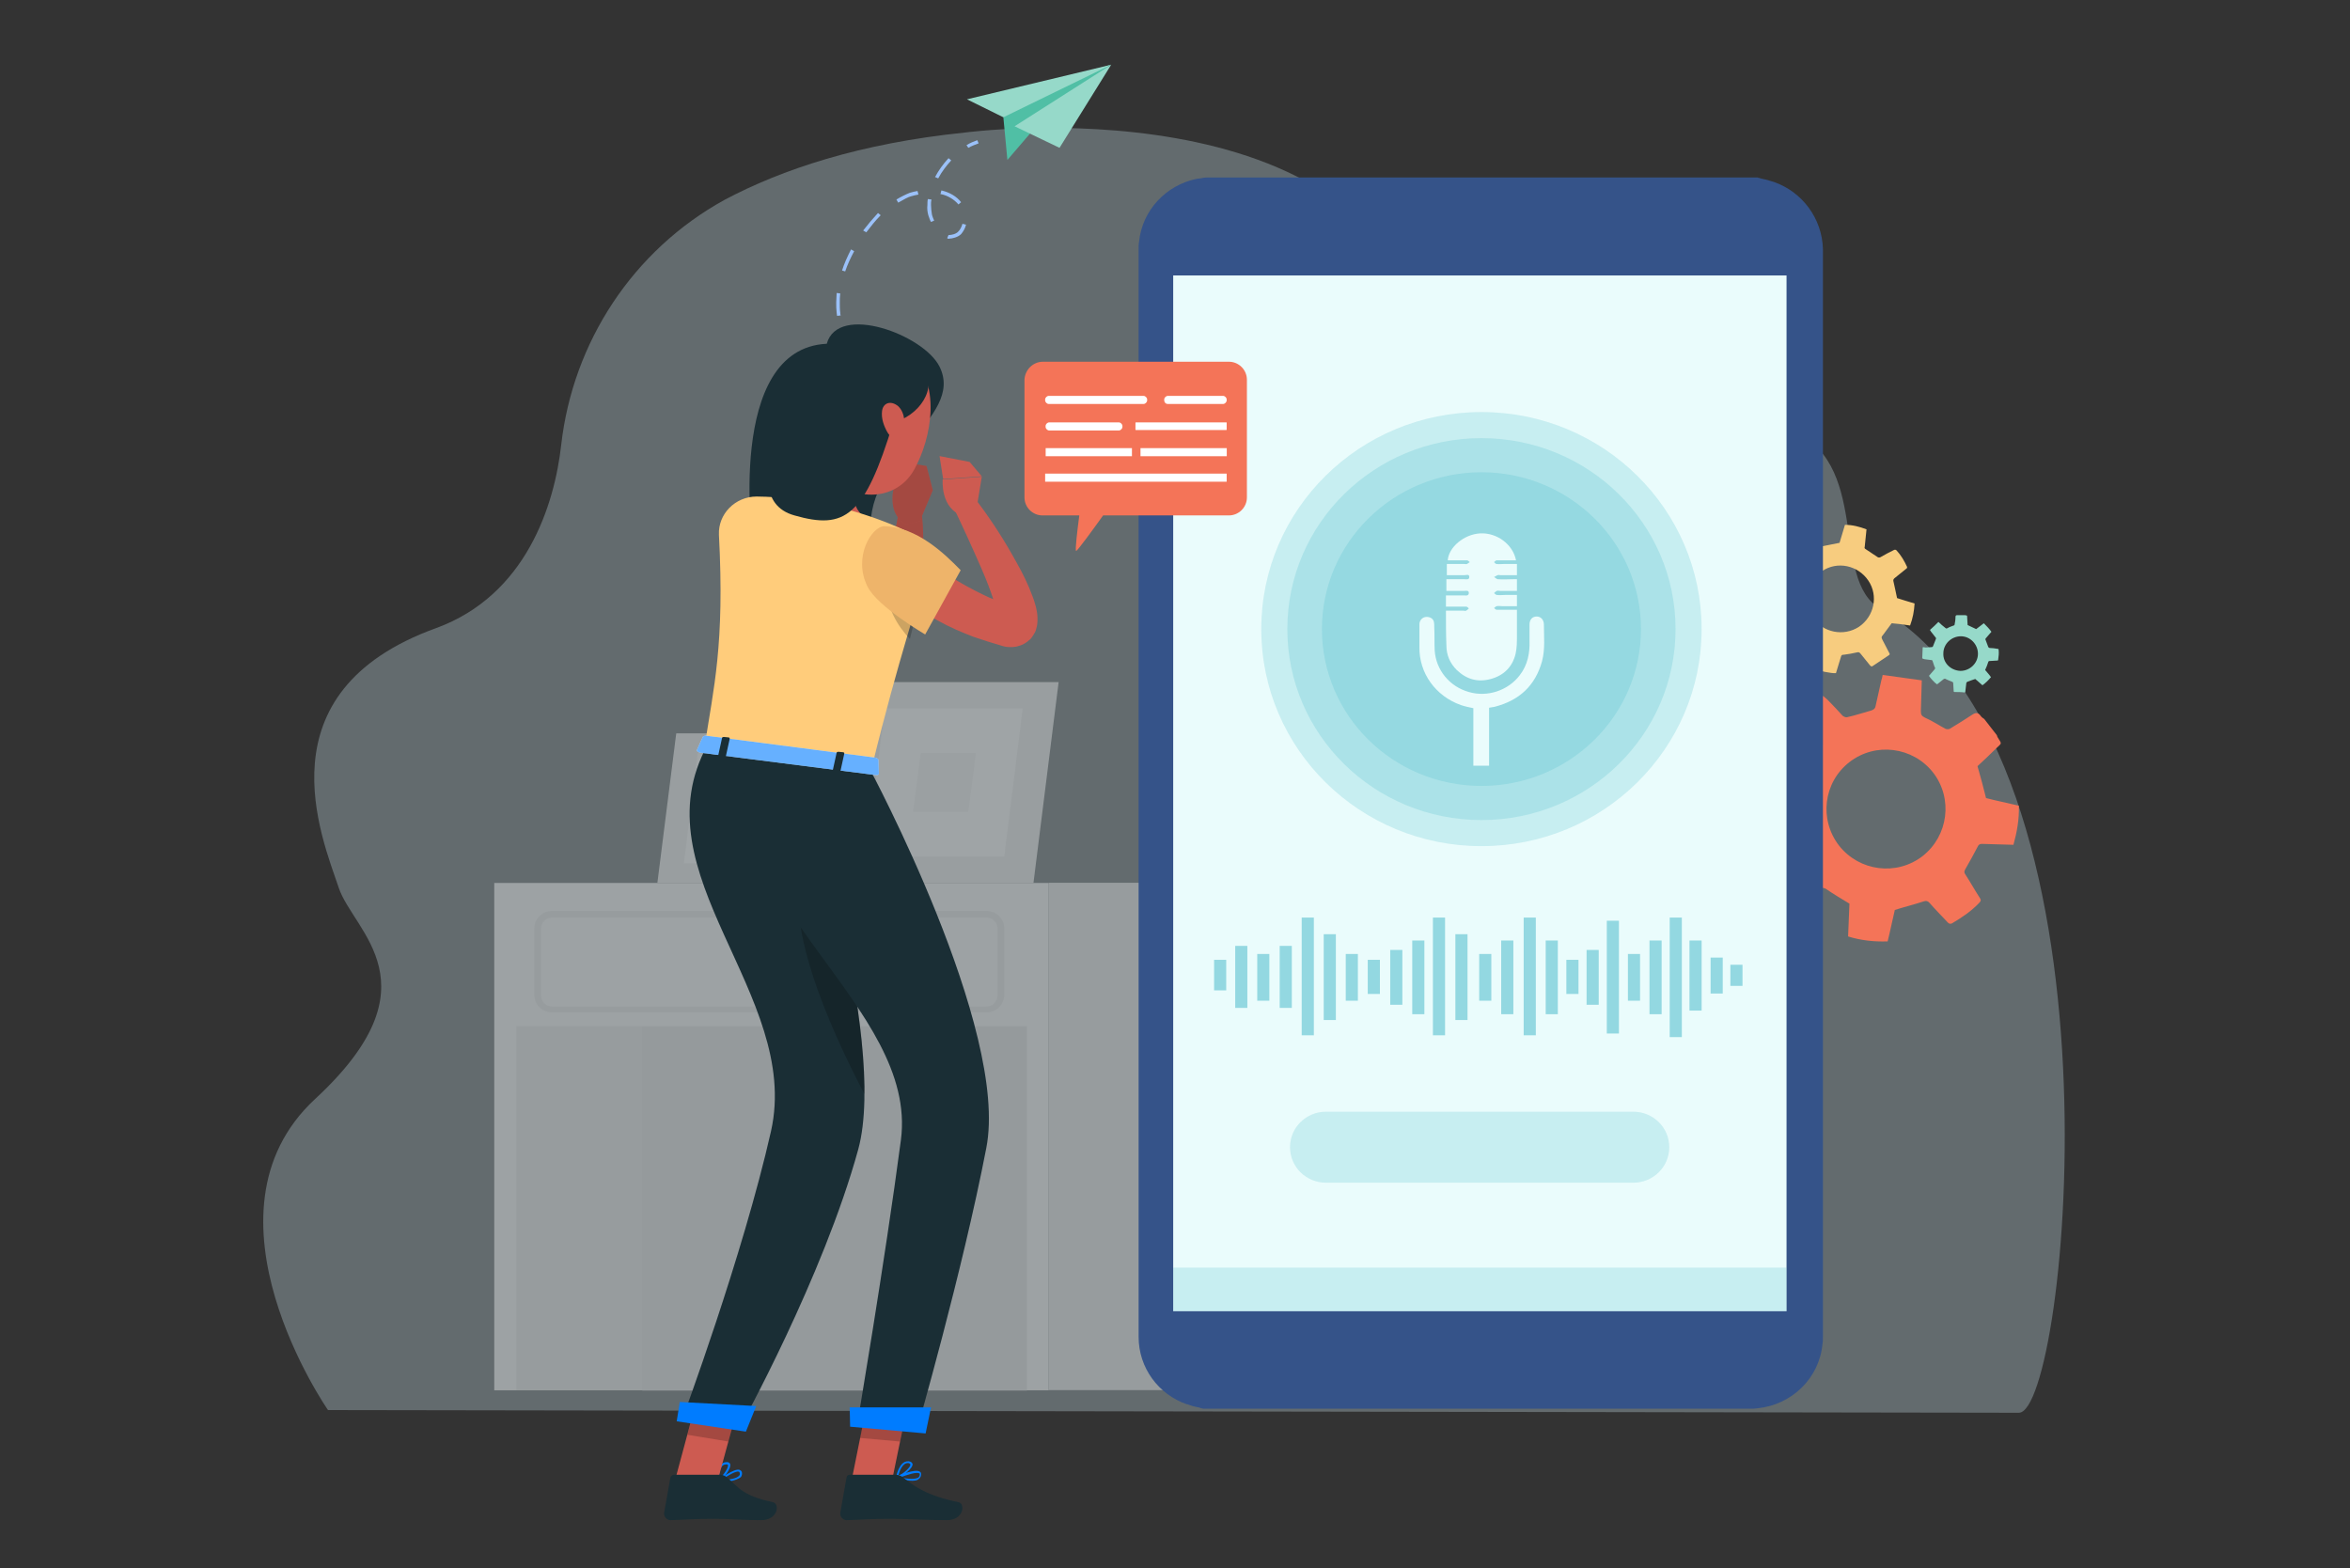 <?xml version="1.0" encoding="utf-8"?>
<!-- Generator: Adobe Illustrator 23.0.5, SVG Export Plug-In . SVG Version: 6.00 Build 0)  -->
<svg version="1.1" id="Layer_1" xmlns="http://www.w3.org/2000/svg" xmlns:xlink="http://www.w3.org/1999/xlink" x="0px" y="0px"
	 width="523px" height="349px" viewBox="0 0 523 349" style="enable-background:new 0 0 523 349;" xml:space="preserve">
<rect x="0" y="0" width="523" height="349" fill="#333333" stroke="none"/>
<style type="text/css">
	.st0{opacity:0.3;fill:#D4ECF9;}
	.st1{opacity:0.4;}
	.st2{fill:#ECECEC;}
	.st3{fill:#F5F5F5;}
	.st4{fill:#E1E1E1;}
	.st5{opacity:0.4;fill:#E1E1E1;}
	.st6{fill:#FAFAFA;}
	.st7{fill:#F0F0F0;}
	.st8{fill:#E7E7E7;}
	.st9{fill:#CD5B51;}
	.st10{opacity:0.2;}
	.st11{fill:#007CFF;}
	.st12{fill:#1A2E35;}
	.st13{fill:#FFCC7B;}
	.st14{fill:#EEB46A;}
	.st15{fill:#FFFFFF;}
	.st16{opacity:0.6;fill:#007CFF;}
	.st17{fill:#F7CC7F;}
	.st18{fill:#F47458;}
	.st19{fill:#96D9C9;}
	.st20{fill:#355389;}
	.st21{fill:#EAFCFC;}
	.st22{opacity:0.2;fill:#3CB4C5;}
	.st23{opacity:0.5;}
	.st24{fill:#3CB4C5;}
	.st25{fill:#50BFA5;}
	.st26{fill:#9BC1F9;}
</style>
<g>
	<path class="st0" d="M214.7,29.5c0,0,91-12.1,103,46.4c6.4,31,53.3,8.6,80.1,19.3c19.1,7.6,9.2,33.6,20.7,40.3
		c56.4,33.3,41.7,178.9,30.8,178.9l-376.3-0.6c0,0-30.4-43.7-2.9-69.2c27.6-25.5,8.6-37.2,5.3-47c-3.8-11.3-17.6-43.6,21.6-57.8
		c20.1-7.3,26.4-27.4,27.9-40.8c2.6-22.9,16-43.3,36.3-54.5C174,37.7,191.3,31.9,214.7,29.5z"/>
	<g class="st1">
		<g>
			<g>
				<rect x="273.7" y="49.5" class="st2" width="124.4" height="254"/>
				<path class="st3" d="M385.6,154.5h-99.4c-2.5,0-4.5-1.9-4.5-4.1V67.6c0-2.3,2-4.1,4.5-4.1h99.4c2.5,0,4.5,1.9,4.5,4.1v82.8
					C390.1,152.7,388.1,154.5,385.6,154.5z M286.2,64.4c-2,0-3.5,1.5-3.5,3.2v82.8c0,1.8,1.6,3.2,3.5,3.2h99.4c2,0,3.5-1.5,3.5-3.2
					V67.6c0-1.8-1.6-3.2-3.5-3.2H286.2z"/>
				<path class="st3" d="M385.6,295.9h-99.4c-2.5,0-4.5-1.9-4.5-4.1V165.1c0-2.3,2-4.1,4.5-4.1h99.4c2.5,0,4.5,1.9,4.5,4.1v126.7
					C390.1,294.1,388.1,295.9,385.6,295.9z M286.2,161.9c-2,0-3.5,1.5-3.5,3.2v126.7c0,1.8,1.6,3.2,3.5,3.2h99.4
					c2,0,3.5-1.5,3.5-3.2V165.1c0-1.8-1.6-3.2-3.5-3.2H286.2z"/>
				
					<rect x="398.1" y="49.5" transform="matrix(-1 -1.224647e-16 1.224647e-16 -1 799.567 353)" class="st4" width="3.4" height="254"/>
				<path class="st4" d="M344.1,93.7c0,1.5,1.3,2.7,2.9,2.7c1.6,0,2.9-1.2,2.9-2.7S348.6,91,347,91C345.4,91,344.1,92.2,344.1,93.7z
					"/>
				<g>
					<path class="st5" d="M382.3,181.9c0,2.8,2.4,5,5.5,5c3,0,5.5-2.2,5.5-5c0-2.8-2.4-5-5.5-5C384.8,176.9,382.3,179.2,382.3,181.9
						z"/>
					<path class="st4" d="M379.2,179c0,2.8,2.4,5,5.5,5c3,0,5.5-2.2,5.5-5c0-2.8-2.4-5-5.5-5C381.7,174,379.2,176.2,379.2,179z"/>
				</g>
			</g>
		</g>
		<g>
			<polygon class="st2" points="190.5,151.8 235.6,151.8 230,196.5 184.9,196.5 			"/>
			<polygon class="st6" points="196.9,157.7 227.6,157.7 223.5,190.6 192.8,190.6 			"/>
			<polygon class="st7" points="204.9,167.6 217.2,167.6 215.5,180.7 203.2,180.7 			"/>
		</g>
		<g>
			<polygon class="st2" points="150.5,163.2 184.1,163.2 179.9,196.5 146.3,196.5 			"/>
			<polygon class="st6" points="155.3,167.6 178.2,167.6 175.1,192.1 152.2,192.1 			"/>
			<polygon class="st7" points="161.2,174.9 170.4,174.9 169.2,184.8 160,184.8 			"/>
		</g>
		<g>
			<g>
				
					<rect x="233.4" y="196.5" transform="matrix(-1 -1.224647e-16 1.224647e-16 -1 493.423 505.858)" class="st8" width="26.6" height="112.9"/>
				<rect x="110" y="196.5" class="st3" width="123.4" height="112.9"/>
				
					<rect x="117.6" y="198.5" transform="matrix(-1.836970e-16 1 -1 -1.836970e-16 427.005 83.587)" class="st8" width="108.2" height="113.6"/>
				
					<rect x="131.7" y="212.5" transform="matrix(-1.836970e-16 1 -1 -1.836970e-16 441.033 69.559)" class="st4" width="108.2" height="85.6"/>
				
					<rect x="156.9" y="155.1" transform="matrix(-1.836970e-16 1 -1 -1.836970e-16 385.271 42.876)" class="st3" width="28.6" height="117.9"/>
				<path class="st8" d="M219.5,225.3h-96.6c-2.2,0-4-1.7-4-3.9v-14.8c0-2.1,1.8-3.9,4-3.9h96.6c2.2,0,4,1.7,4,3.9v14.8
					C223.5,223.6,221.7,225.3,219.5,225.3z M122.9,204.2c-1.4,0-2.5,1.1-2.5,2.5v14.8c0,1.4,1.1,2.5,2.5,2.5h96.6
					c1.4,0,2.5-1.1,2.5-2.5v-14.8c0-1.4-1.1-2.5-2.5-2.5H122.9z"/>
				<path class="st8" d="M167.4,214.1c0,2,1.7,3.7,3.8,3.7c2.1,0,3.8-1.6,3.8-3.7c0-2-1.7-3.7-3.8-3.7
					C169.1,210.4,167.4,212.1,167.4,214.1z"/>
			</g>
		</g>
	</g>
	<g>
		<g>
			<g>
				<g>
					<g>
						<path class="st9" d="M170.9,116l0.5,0.4l0.6,0.4l1.2,0.9c0.8,0.6,1.7,1.1,2.6,1.7c1.8,1.1,3.5,2.1,5.4,3.1
							c3.7,2,7.5,3.7,11.4,5.2l1.5,0.5l0.6,0.2l0.2,0.1c0.1,0,0,0,0,0.1c-0.1,0-0.1,0.1,0,0.1c0.2,0,0.6-0.4,1-1
							c0.4-0.6,0.8-1.4,1.2-2.2c0.7-1.7,1.3-3.6,1.7-5.6c0.5-2,0.9-4.1,1.2-6.1l5.1,0c0.5,4.6,0.6,9-0.4,13.9
							c-0.3,1.2-0.7,2.5-1.3,3.8c-0.6,1.3-1.5,2.7-3.2,4c-0.8,0.6-1.9,1.2-3,1.5c-1.1,0.3-2.3,0.4-3.4,0.3c-0.5-0.1-1-0.1-1.5-0.3
							l-0.3-0.1l-0.2-0.1l-0.4-0.1l-1.7-0.5c-4.5-1.3-8.9-3-13.1-5.1c-2.1-1-4.2-2.1-6.2-3.4c-1-0.6-2-1.3-3-1.9
							c-0.5-0.3-1-0.7-1.5-1.1l-0.7-0.6l-0.8-0.7L170.9,116z"/>
						<path class="st10" d="M170.9,116l0.5,0.4l0.6,0.4l1.2,0.9c0.8,0.6,1.7,1.1,2.6,1.7c1.8,1.1,3.5,2.1,5.4,3.1
							c3.7,2,7.5,3.7,11.4,5.2l1.5,0.5l0.6,0.2l0.2,0.1c0.1,0,0,0,0,0.1c-0.1,0-0.1,0.1,0,0.1c0.2,0,0.6-0.4,1-1
							c0.4-0.6,0.8-1.4,1.2-2.2c0.7-1.7,1.3-3.6,1.7-5.6c0.5-2,0.9-4.1,1.2-6.1l5.1,0c0.5,4.6,0.6,9-0.4,13.9
							c-0.3,1.2-0.7,2.5-1.3,3.8c-0.6,1.3-1.5,2.7-3.2,4c-0.8,0.6-1.9,1.2-3,1.5c-1.1,0.3-2.3,0.4-3.4,0.3c-0.5-0.1-1-0.1-1.5-0.3
							l-0.3-0.1l-0.2-0.1l-0.4-0.1l-1.7-0.5c-4.5-1.3-8.9-3-13.1-5.1c-2.1-1-4.2-2.1-6.2-3.4c-1-0.6-2-1.3-3-1.9
							c-0.5-0.3-1-0.7-1.5-1.1l-0.7-0.6l-0.8-0.7L170.9,116z"/>
					</g>
					<g>
						<path class="st9" d="M206.2,103.7l-6.7-1.1l-0.4,5.2c0,0-2.1,6.3,2.5,8.9l3.1-0.7l2.9-6.9L206.2,103.7z"/>
						<path class="st10" d="M206.2,103.7l-6.7-1.1l-0.4,5.2c0,0-2.1,6.3,2.5,8.9l3.1-0.7l2.9-6.9L206.2,103.7z"/>
					</g>
					<path class="st11" d="M165.6,112.2c7.3,0.2,13.4,6.1,17,9.8l-4.1,16.2c0,0-14.3-8.1-16.5-12.5
						C158.5,118.9,162.9,112.1,165.6,112.2z"/>
				</g>
				<g>
					<path class="st11" d="M162.7,329.6c-1,0.2-2.1,0.2-2.9,0.2c-0.1,0-0.2-0.1-0.2-0.1c0-0.1,0-0.2,0.1-0.2
						c0.4-0.3,3.7-2.8,4.9-2.4c0.2,0.1,0.4,0.2,0.5,0.5c0.1,0.4,0,0.8-0.2,1.1C164.4,329.1,163.6,329.4,162.7,329.6z M160.5,329.4
						c2-0.1,3.5-0.4,4-1c0.2-0.2,0.2-0.4,0.1-0.7c0-0.1-0.1-0.2-0.2-0.2C163.8,327.3,161.9,328.4,160.5,329.4z"/>
					<path class="st11" d="M159.9,329.8c0,0-0.1,0-0.1,0c-0.1,0-0.1-0.1-0.1-0.2c0-0.2-0.3-3.8,1.7-4.2c0.1,0,0.1,0,0.2,0
						c0.6-0.1,0.8,0.2,0.9,0.4C162.8,326.8,161,329.1,159.9,329.8C160,329.8,159.9,329.8,159.9,329.8z M161.4,325.9
						c-1.3,0.2-1.4,2.4-1.4,3.3c1-0.9,2.2-2.6,2-3.2c0,0-0.1-0.2-0.5-0.1C161.5,325.9,161.5,325.9,161.4,325.9z"/>
					<polygon class="st9" points="150.4,328.8 159.7,329.6 165.1,309.8 155.7,309.1 					"/>
					<path class="st12" d="M160.3,328.2H150c-0.4,0-0.7,0.3-0.8,0.6l-1.4,7.9c-0.1,0.8,0.6,1.6,1.4,1.6c3.6-0.1,5.3-0.3,9.9-0.3
						c2.8,0,6.5,0.3,10.3,0.3c3.8,0,4.2-3.7,2.6-4c-7.1-1.5-7.8-3.6-10.2-5.5C161.4,328.4,160.8,328.2,160.3,328.2z"/>
					<polygon class="st10" points="165.1,309.8 162.1,320.8 153,319.3 155.7,309.1 					"/>
					<path class="st12" d="M177.5,168.5c0,0,20.3,62.4,13.5,87.3c-7.8,28.4-26.3,61.8-26.3,61.8l-12.9-1.7c0,0,13.5-36.3,19.8-64.2
						c6.8-30.5-30-57.3-14.1-86C167.3,166.9,177.5,168.5,177.5,168.5z"/>
					<polygon class="st11" points="166,318.6 150.6,316.3 151.3,312 168.3,312.9 					"/>
				</g>
				<path class="st12" d="M208,90.1c-0.1,0-0.1,0-0.2-0.1c-1.6-1.1-3.1-0.5-3.2-0.5c-0.2,0.1-0.5,0-0.6-0.2c-0.1-0.2,0-0.5,0.2-0.5
					c0.1,0,2-0.7,4,0.6c0.2,0.1,0.3,0.4,0.1,0.6C208.3,90,208.1,90.1,208,90.1z"/>
				<path class="st12" d="M184,76.5c2.5-9.1,21.6-2,25.1,5.1c5.8,11.7-17.7,20.1-15.2,38.6c-10.7,2.9-26.3,1.5-26.3,1.5
					S161.3,77.6,184,76.5z"/>
				<path class="st9" d="M182.6,95.8c0,5.4-2.6,13.9-7.1,16.6c0,0,2.6,5.9,12.6,8c10.9,2.4,6.3-4.1,6.3-4.1
					c-5.7-2.7-4.7-6.9-2.8-10.7L182.6,95.8z"/>
				<path class="st13" d="M201.8,118.2c-10.5-4.9-22.6-7.6-33.4-7.7c-4.8,0-8.6,3.9-8.4,8.5c1.3,24.6-1.2,34.1-3.2,47.2
					c7.2,0.9,22.4,2.8,37.2,4.7c6.1-25.1,10.7-37.5,12.1-44.4C206.8,123.2,205,119.7,201.8,118.2z"/>
				<path class="st10" d="M198.8,136.9c1,2.1,2.3,3.8,3.7,5.3c1.7-6.6,2.8-11.5,3.5-14.8C201.4,126.8,195.5,130.2,198.8,136.9z"/>
				<g>
					<path class="st9" d="M202.6,121.4l0.5,0.5l0.6,0.6c0.4,0.4,0.9,0.8,1.3,1.1c0.9,0.8,1.8,1.5,2.8,2.2c1.9,1.4,3.9,2.7,6,3.9
						c2.1,1.2,4.2,2.3,6.4,3.3c1.1,0.4,2.2,1,3.4,1.4l1.7,0.6c0.1,0,0.1,0-0.2,0c-0.1,0-0.1,0-0.2,0c-0.1,0-0.2,0-0.4,0.1
						c-0.2,0-0.3,0.1-0.5,0.1c-0.2,0.1-0.4,0.2-0.6,0.3c-0.4,0.2-0.7,0.6-1,0.9c-0.2,0.3-0.3,0.6-0.4,0.7c-0.1,0.3-0.1,0.4-0.1,0.4
						c0-0.1,0-0.5,0-0.9c-0.1-0.9-0.4-2-0.8-3.1c-0.7-2.2-1.6-4.5-2.6-6.8c-2-4.6-4.1-9.2-6.3-13.8l4.4-2.5
						c3.2,4.2,6.1,8.5,8.7,13.1c1.3,2.3,2.6,4.6,3.7,7.2c0.5,1.3,1.1,2.6,1.5,4.2c0.2,0.8,0.4,1.7,0.4,2.8c0,0.6,0,1.3-0.3,2.3
						c-0.1,0.5-0.4,1-0.8,1.6c-0.2,0.3-0.4,0.6-0.7,0.8c-0.3,0.3-0.6,0.5-0.9,0.7c-0.3,0.2-0.7,0.4-1,0.5c-0.3,0.1-0.7,0.2-1,0.3
						c-0.3,0-0.6,0.1-0.8,0.1c-0.3,0-0.5,0-0.7,0c-0.9,0-1.5-0.2-2.1-0.4l-2-0.6c-1.4-0.4-2.7-0.9-4-1.3c-2.6-1-5.2-2.1-7.7-3.5
						c-2.5-1.3-4.9-2.8-7.2-4.5c-1.1-0.8-2.3-1.7-3.3-2.6c-0.5-0.5-1.1-0.9-1.6-1.4l-0.8-0.8c-0.3-0.3-0.5-0.5-0.9-0.9L202.6,121.4z
						"/>
					<path class="st9" d="M217.3,113.4l1.2-7.3l-8.7,0.6c0,0-0.6,6.6,4.6,8.1L217.3,113.4z"/>
					<polygon class="st9" points="215.8,102.8 209.1,101.5 209.9,106.6 218.5,106 					"/>
					<path class="st14" d="M196.8,117.1c7.3,0.2,13.4,6.1,17,9.8l-7.9,14.3c0,0-10.6-6.2-12.8-10.6
						C189.7,123.9,194.1,117.1,196.8,117.1z"/>
				</g>
				<path class="st9" d="M182.4,85.5c-1.8,8.6-2.8,12.2,0.4,17.8c4.8,8.5,16.2,9.1,20.6,1.3c4-7,6.3-19.9-1.3-25.8
					C194.6,73.1,184.2,76.9,182.4,85.5z"/>
				<path class="st12" d="M198.8,94c5.4-1.3,10.3-7.4,6.6-12.8c-3-4.5-13.1-7.6-18.9-4.4c-5.8,3.2-25.2,33.6-9.7,37.9
					C188,117.9,192.4,115.1,198.8,94z"/>
				<path class="st9" d="M196.3,91.5c-0.2,1.6,0.4,3.3,1.2,4.7c1.2,2,2.9,1.7,3.5,0c0.5-1.5,0.5-4.3-1.1-5.8
					C198.2,89,196.5,89.7,196.3,91.5z"/>
				<path class="st10" d="M183.5,189.5c-0.1,0-0.2,0-0.3,0c-1.4-0.3-2.8,0.6-4,3c-5.6,11.4,5.4,36.2,13.2,51
					C192.5,227.1,187.7,205.3,183.5,189.5z"/>
				<g>
					<path class="st11" d="M202.4,329.5c-1-0.1-2.1-0.3-2.9-0.5c-0.1,0-0.2-0.1-0.2-0.2c0-0.1,0-0.2,0.1-0.2
						c0.4-0.2,4.3-1.8,5.3-1.1c0.2,0.1,0.3,0.3,0.3,0.6c0,0.4-0.2,0.8-0.5,1C204.2,329.5,203.3,329.6,202.4,329.5z M200.3,328.8
						c2,0.4,3.5,0.4,4.1,0c0.2-0.2,0.3-0.4,0.3-0.7c0-0.1,0-0.2-0.1-0.2C204,327.5,201.9,328.2,200.3,328.8z"/>
					<path class="st11" d="M199.6,329.1c0,0-0.1,0-0.1,0c-0.1,0-0.1-0.1-0.1-0.2c0-0.2,0.7-3.8,2.7-3.7c0.1,0,0.1,0,0.2,0
						c0.6,0.1,0.7,0.4,0.8,0.6C203.2,326.8,200.8,328.6,199.6,329.1C199.7,329.1,199.6,329.1,199.6,329.1z M202.1,325.6
						c-1.3-0.1-2,2-2.2,2.9c1.2-0.6,2.8-2,2.7-2.6c0,0,0-0.2-0.4-0.3C202.2,325.6,202.1,325.6,202.1,325.6z"/>
					<polygon class="st9" points="189.4,330.1 198.4,330.1 202.7,309.2 193.6,309.2 					"/>
					<path class="st12" d="M199.4,328.2h-10.3c-0.4,0-0.7,0.3-0.7,0.6l-1.4,7.9c-0.1,0.8,0.6,1.6,1.4,1.6c3.6-0.1,5.3-0.3,9.9-0.3
						c2.8,0,8.6,0.3,12.4,0.3c3.8,0,4.2-3.7,2.6-4c-7.2-1.5-9.9-3.6-12.3-5.5C200.5,328.4,199.9,328.2,199.4,328.2z"/>
					<polygon class="st10" points="202.7,309.2 200.3,320.8 191.4,320 193.6,309.2 					"/>
					<path class="st12" d="M193.5,171c0,0,31.2,58.1,26,84.5c-5.3,27.5-15.5,62.9-15.5,62.9l-13.3-1c0,0,6.2-36.4,9.8-63.7
						c3.9-29.8-41.5-53-34.2-86.2C176.4,168.6,193.5,171,193.5,171z"/>
					<polygon class="st11" points="206,319 189.2,317.5 189.1,313.2 207.2,313.2 					"/>
				</g>
				<g>
					<path class="st15" d="M156.4,164l-1.3,2.9c-0.1,0.2,0.2,0.5,0.7,0.6l39.2,5c0.3,0,0.6-0.1,0.6-0.3l-0.1-3.1
						c0-0.2-0.3-0.4-0.7-0.5l-37.8-4.9C156.7,163.8,156.5,163.8,156.4,164z"/>
					<path class="st16" d="M156.4,164l-1.3,2.9c-0.1,0.2,0.2,0.5,0.7,0.6l39.2,5c0.3,0,0.6-0.1,0.6-0.3l-0.1-3.1
						c0-0.2-0.3-0.4-0.7-0.5l-37.8-4.9C156.7,163.8,156.5,163.8,156.4,164z"/>
				</g>
				<path class="st12" d="M161.1,168.7l-1-0.1c-0.2,0-0.3-0.1-0.3-0.3l0.9-4.1c0-0.1,0.2-0.2,0.4-0.2l1,0.1c0.2,0,0.3,0.1,0.3,0.3
					l-0.9,4.1C161.5,168.7,161.3,168.8,161.1,168.7z"/>
				<path class="st12" d="M186.6,172l-1-0.1c-0.2,0-0.3-0.1-0.3-0.3l0.9-4.1c0-0.1,0.2-0.2,0.4-0.2l1,0.1c0.2,0,0.3,0.1,0.3,0.3
					l-0.9,4.1C187,172,186.8,172,186.6,172z"/>
			</g>
		</g>
	</g>
	<g>
		<path class="st17" d="M394.8,140.5l2.5,3.8c0.2,0.1,0.4,0,0.9-0.3c0.9-0.5,1.8-1,2.7-1.4c0.1-0.1,0.4,0,0.5,0.1
			c0.8,0.5,1.6,1.1,2.4,1.7c0.3,0.2,0.4,0.3,0.3,0.6c-0.2,1.3-0.3,2.6-0.4,3.8c1,0.5,3.9,1.1,4.9,1c0.4-1.2,0.7-2.4,1.1-3.6
			c0.1-0.4,0.2-0.5,0.7-0.5c0.9-0.1,1.9-0.3,2.8-0.5c0.4-0.1,0.6-0.1,0.9,0.3c0.7,0.9,1.4,1.7,2.1,2.6c0.2,0.2,0.4,0.3,0.6,0.1
			c1.2-0.8,2.4-1.6,3.6-2.4c0.3-0.2,0.1-0.4,0-0.6c-0.5-1-1-1.9-1.5-2.9c-0.2-0.4-0.2-0.6,0.1-0.9c0.7-0.9,1.3-1.8,2-2.7
			c1.3,0.1,2.7,0.3,4.1,0.5c0.6-1.6,0.9-3.2,1-4.9c-1.3-0.4-2.7-0.8-3.9-1.2c-0.3-1.3-0.5-2.5-0.8-3.7c-0.1-0.3,0-0.5,0.2-0.7
			c0.9-0.7,1.7-1.4,2.6-2.1c0.2-0.1,0.3-0.3,0.2-0.5c-0.6-1.3-1.3-2.5-2.3-3.6c-0.2-0.2-0.4-0.2-0.6-0.1c-1,0.5-2,1-3,1.6
			c-0.2,0.1-0.4,0.1-0.6,0c-0.9-0.6-1.8-1.2-2.7-1.8c-0.2-0.1-0.3-0.3-0.2-0.5c0.1-1.3,0.3-2.6,0.4-3.9c-1.6-0.6-3.1-1-4.8-1
			c-0.4,1.4-0.8,2.7-1.2,4c-1.3,0.3-2.7,0.5-4,0.8c-0.6-0.8-1.3-1.7-2.1-2.5c-0.6-0.7-0.4-0.7-1.3-0.3c-0.1,0-0.2,0.1-0.3,0.1
			c-0.7,0.5-1.4,1-2.1,1.4c-0.1,0.1-0.3,0.3-0.4,0.4c-0.4,0.3-0.5,0.5-0.2,1c0.6,1,1.1,2,1.6,3c0.1,0.1,0,0.4,0,0.5
			c-0.5,0.8-1.1,1.6-1.6,2.4c-0.2,0.4-0.5,0.5-0.9,0.4c-1.2-0.2-2.4-0.3-3.8-0.4c-0.3,1.6-0.7,3.2-1,4.8c0.3,0.1,0.5,0.2,0.6,0.2
			c1.1,0.3,2.1,0.7,3.2,1c0.3,0.1,0.4,0.2,0.4,0.5c0.2,1,0.4,2.1,0.6,3.1c0,0.2-0.1,0.4-0.2,0.5c-0.7,0.6-1.4,1.1-2.1,1.7
			C395,140,394.8,140.2,394.8,140.5z M403.4,137.4c-2.3-3.4-1.3-8,2.1-10.3l0,0c3.4-2.3,8-1.3,10.3,2.1l0,0c2.3,3.4,1.3,8-2.1,10.3
			v0C410.3,141.7,405.7,140.8,403.4,137.4L403.4,137.4z"/>
		<path class="st18" d="M404.9,154.7l-6.4,5c-0.2,0.4,0,0.7,0.6,1.6c1,1.5,2,3,2.9,4.6c0.1,0.2,0.1,0.7,0,1c-0.9,1.5-1.8,3-2.7,4.6
			c-0.3,0.5-0.5,0.7-1,0.7c-2.3-0.1-4.6-0.2-6.9-0.3c-0.8,1.9-1.5,7.1-1.2,8.9c2.1,0.5,4.3,1,6.5,1.4c0.7,0.1,0.9,0.4,1.1,1.1
			c0.3,1.7,0.8,3.3,1.3,4.9c0.2,0.7,0.3,1.1-0.3,1.6c-1.5,1.3-2.9,2.7-4.4,4.1c-0.4,0.4-0.5,0.7-0.2,1.1c1.6,2,3.1,4.1,4.7,6.1
			c0.4,0.5,0.7,0.2,1.1-0.1c1.7-1,3.3-2,4.9-3.1c0.6-0.4,1-0.4,1.6,0c1.6,1.1,3.3,2.1,5.1,3.2c-0.1,2.3-0.2,4.8-0.3,7.3
			c2.9,0.9,5.8,1.2,8.8,1.1c0.6-2.4,1.1-4.9,1.6-7c2.2-0.7,4.3-1.2,6.4-1.9c0.6-0.2,0.9-0.1,1.3,0.3c1.3,1.5,2.7,2.9,4,4.3
			c0.3,0.3,0.5,0.5,1,0.3c2.2-1.3,4.3-2.7,6.1-4.6c0.4-0.4,0.4-0.7,0.1-1.1c-1.1-1.7-2.1-3.5-3.2-5.2c-0.3-0.4-0.3-0.7,0-1.2
			c1-1.7,1.9-3.4,2.8-5.1c0.2-0.4,0.5-0.5,0.9-0.5c2.3,0.1,4.6,0.1,7,0.2c0.8-2.9,1.3-5.7,1.2-8.7c-2.5-0.6-5-1.1-7.3-1.7
			c-0.6-2.4-1.2-4.7-1.9-7.1c1.3-1.2,2.8-2.6,4.2-4c1.2-1.2,1.3-0.8,0.3-2.4c-0.1-0.1-0.1-0.3-0.2-0.5c-0.9-1.2-1.9-2.4-2.8-3.6
			c-0.3-0.2-0.6-0.4-0.8-0.7c-0.5-0.7-1-0.8-1.8-0.3c-1.7,1.1-3.4,2.2-5.1,3.2c-0.2,0.1-0.7,0.1-0.9,0c-1.5-0.8-3-1.8-4.6-2.5
			c-0.8-0.4-0.9-0.7-0.9-1.5c0.1-2.2,0.1-4.4,0.2-6.8c-3-0.4-5.8-0.8-8.7-1.2c-0.1,0.5-0.2,0.9-0.3,1.2c-0.4,1.9-0.9,3.9-1.3,5.8
			c-0.1,0.5-0.4,0.7-0.9,0.9c-1.8,0.5-3.6,1.1-5.4,1.5c-0.3,0.1-0.7-0.1-1-0.3c-1.1-1.2-2.2-2.4-3.3-3.5
			C405.8,154.9,405.5,154.6,404.9,154.7z M411.6,169.6c5.8-4.5,14.1-3.4,18.6,2.3l0,0c4.5,5.8,3.4,14.1-2.3,18.6v0
			c-5.8,4.5-14.1,3.4-18.6-2.3l0,0C404.8,182.4,405.8,174.1,411.6,169.6L411.6,169.6z"/>
		<path class="st19" d="M427.9,144.1l-0.1,2.4c0.1,0.1,0.2,0.1,0.5,0.2c0.5,0.1,1,0.1,1.6,0.2c0.1,0,0.2,0.1,0.2,0.2
			c0.2,0.5,0.3,1,0.5,1.4c0.1,0.1,0.1,0.2,0,0.4c-0.4,0.5-0.9,1-1.3,1.5c0.3,0.5,1.3,1.6,1.8,1.9c0.5-0.4,1-0.8,1.5-1.2
			c0.2-0.1,0.3-0.1,0.4,0c0.4,0.2,0.9,0.4,1.4,0.6c0.2,0.1,0.3,0.1,0.3,0.4c0,0.6,0.1,1.2,0.1,1.7c0,0.2,0.1,0.2,0.2,0.2
			c0.7,0,1.5,0,2.2,0.1c0.2,0,0.2-0.1,0.2-0.3c0.1-0.6,0.1-1.1,0.2-1.7c0-0.2,0.1-0.3,0.3-0.4c0.5-0.2,1.1-0.4,1.7-0.6
			c0.5,0.4,1,0.9,1.6,1.4c0.7-0.5,1.3-1.1,1.9-1.8c-0.4-0.6-0.9-1.1-1.3-1.6c0.3-0.6,0.5-1.2,0.7-1.8c0.1-0.2,0.1-0.2,0.3-0.2
			c0.6,0,1.1-0.1,1.7-0.1c0.1,0,0.2,0,0.2-0.2c0.1-0.7,0.2-1.5,0.1-2.2c0-0.2-0.1-0.2-0.2-0.2c-0.6-0.1-1.2-0.2-1.8-0.2
			c-0.1,0-0.2-0.1-0.3-0.2c-0.2-0.5-0.4-1.1-0.6-1.6c-0.1-0.1,0-0.2,0-0.3c0.4-0.5,0.9-1,1.3-1.5c-0.5-0.7-1.1-1.3-1.7-1.9
			c-0.6,0.5-1.2,0.9-1.7,1.3c-0.6-0.3-1.3-0.6-1.9-0.9c0-0.5-0.1-1.1-0.1-1.7c0-0.5,0-0.4-0.5-0.5c0,0-0.1,0-0.1,0
			c-0.4,0-0.9,0-1.3,0c-0.1,0-0.2,0-0.3,0c-0.3,0-0.4,0.1-0.4,0.4c0,0.6-0.1,1.2-0.2,1.7c0,0.1-0.1,0.2-0.2,0.2
			c-0.5,0.2-0.9,0.3-1.4,0.6c-0.2,0.1-0.3,0.1-0.5-0.1c-0.5-0.4-1-0.8-1.5-1.3c-0.6,0.6-1.2,1.2-1.9,1.8c0.1,0.1,0.2,0.2,0.2,0.3
			c0.4,0.5,0.7,0.9,1.1,1.4c0.1,0.1,0.1,0.2,0,0.4c-0.2,0.5-0.4,1-0.6,1.5c0,0.1-0.2,0.2-0.2,0.2c-0.5,0-0.9,0.1-1.4,0.1
			C428.1,144,427.9,144,427.9,144.1z M432.5,145.4c0-2.1,1.8-3.8,3.9-3.8l0,0c2.1,0,3.8,1.8,3.8,3.9v0c0,2.1-1.8,3.8-3.9,3.8l0,0
			C434.1,149.2,432.4,147.5,432.5,145.4L432.5,145.4z"/>
	</g>
	<g>
		<path class="st20" d="M394.8,40.5L394.8,40.5C394.8,40.4,394.8,40.4,394.8,40.5c-0.4-0.1-0.7-0.2-1-0.3c-0.1,0-0.2-0.1-0.3-0.1
			c-0.1,0-0.2-0.1-0.4-0.1c-0.1,0-0.2-0.1-0.4-0.1c-0.1,0-0.2,0-0.4-0.1c-0.1,0-0.3,0-0.4-0.1c-0.1,0-0.2,0-0.3-0.1
			c-0.1,0-0.3,0-0.4-0.1c-0.1,0-0.2,0-0.3,0c-0.2,0-0.3,0-0.5,0c-0.1,0-0.2,0-0.3,0c-0.3,0-0.5,0-0.8,0H269.5c-0.3,0-0.6,0-0.8,0
			c-0.6,0-1.1,0.1-1.6,0.2c-0.3,0-0.5,0.1-0.8,0.1c-6.8,1.4-12.1,7-12.8,14c-0.1,0.5-0.1,1.1-0.1,1.6v197.1v45
			c0,6.9,4.4,12.8,10.7,15v0c0,0,0.1,0,0.1,0c0.3,0.1,0.6,0.2,0.9,0.3c0.1,0,0.2,0.1,0.3,0.1c0.1,0,0.2,0.1,0.4,0.1
			c0.1,0,0.2,0.1,0.4,0.1c0.1,0,0.2,0,0.4,0.1c0.1,0,0.3,0,0.4,0.1c0.1,0,0.2,0,0.3,0.1c0.1,0,0.3,0,0.4,0.1c0.1,0,0.2,0,0.3,0
			c0.2,0,0.3,0,0.5,0c0.1,0,0.2,0,0.3,0c0.3,0,0.5,0,0.8,0h119.9c0.6,0,1.1,0,1.7-0.1c7.6-0.8,13.7-6.7,14.4-14.3
			c0.1-0.5,0.1-1.1,0.1-1.6V100.4v-45C405.5,48.6,401.1,42.7,394.8,40.5z"/>
		<rect x="261.1" y="61.3" class="st21" width="136.5" height="230.5"/>
		<ellipse class="st22" cx="329.7" cy="140" rx="49" ry="48.3"/>
		<ellipse class="st22" cx="329.7" cy="140" rx="43.2" ry="42.5"/>
		<ellipse class="st22" cx="329.7" cy="140" rx="35.5" ry="34.9"/>
		<rect x="261.1" y="282.1" class="st22" width="136.5" height="9.7"/>
		<g>
			<g>
				<path class="st21" d="M321.8,135.9c1.4,0,2.6,0,3.9,0c0.2,0,0.4,0.1,0.6,0c0.2-0.1,0.4-0.3,0.6-0.5c-0.2-0.2-0.4-0.4-0.6-0.4
					c-1.2,0-2.4,0-3.5,0c-0.3,0-0.6,0-1,0c0-0.9,0-1.6,0-2.5c1.4,0,2.7,0,4,0c0.4,0,1,0.2,1.1-0.5c0-0.7-0.6-0.5-1-0.5
					c-1.3,0-2.7,0-4,0c0-0.9,0-1.7,0-2.6c1.3,0,2.6,0,4,0c0.4,0,1.1,0.2,1.1-0.5c0-0.7-0.7-0.4-1.1-0.4c-1.3,0-2.6,0-3.9,0
					c0-0.9,0-1.7,0-2.5c1.3,0,2.5,0,3.8,0c0.2,0,0.5,0.1,0.7,0c0.2-0.1,0.4-0.3,0.6-0.4c-0.2-0.2-0.4-0.4-0.6-0.4
					c-1.1,0-2.2,0-3.4,0c-0.3,0-0.6,0-0.9,0c0.2-2.9,3.6-5.8,7.2-6c3.7-0.2,7.3,2.4,8,6c-1.2,0-2.3,0-3.5,0c-0.3,0-0.6,0-0.9,0
					c-0.2,0.1-0.4,0.3-0.5,0.4c0.2,0.2,0.4,0.4,0.5,0.4c0.6,0.1,1.3,0,1.9,0c0.9,0,1.7,0,2.7,0c0,0.9,0,1.7,0,2.5
					c-1.2,0-2.5,0-3.7,0c-0.2,0-0.4-0.1-0.6,0c-0.3,0.1-0.5,0.3-0.8,0.4c0.3,0.2,0.5,0.4,0.8,0.5c1.2,0.1,2.4,0,3.5,0
					c0.3,0,0.5,0,0.8,0c0,0.9,0,1.6,0,2.6c-1.2,0-2.5,0-3.7,0c-0.3,0-0.5-0.1-0.8,0c-0.2,0.1-0.4,0.3-0.6,0.5
					c0.2,0.1,0.4,0.4,0.6,0.4c0.6,0.1,1.3,0,1.9,0c0.9,0,1.7,0,2.6,0c0,0.8,0,1.6,0,2.5c-1.1,0-2.2,0-3.3,0c-0.4,0-0.8-0.1-1.2,0
					c-0.2,0-0.4,0.3-0.6,0.4c0.2,0.2,0.4,0.4,0.6,0.4c1.2,0,2.4,0,3.6,0c0.3,0,0.6,0,0.9,0c0,1.9,0,3.8,0,5.7c0,1.4,0,2.8-0.3,4.1
					c-0.7,2.9-2.6,4.8-5.5,5.6c-2.9,0.8-5.4,0.1-7.6-2c-1.5-1.5-2.3-3.3-2.3-5.5C321.8,141.2,321.8,138.6,321.8,135.9z"/>
				<path class="st21" d="M325.1,156.9c0.9,0.3,1.8,0.5,2.8,0.7c0,3.2,0,9.6,0,12.8h3.5c0-3.2,0-9.6,0-12.9c0.4-0.1,0.8-0.1,1.2-0.2
					c5.5-1.4,9.1-4.7,10.6-10.2c0.7-2.7,0.4-5.4,0.4-8.1c0-1.1-0.7-1.8-1.6-1.8c-1,0-1.6,0.7-1.6,1.8c0,1.2,0,2.3,0,3.5
					c0.1,2.8-0.4,5.5-2.2,7.8c-2.6,3.4-7.2,4.9-11.3,3.7c-4.3-1.2-7.3-4.9-7.6-9.2c-0.1-1.7,0-3.5-0.1-5.2c0-0.4,0-0.9-0.1-1.3
					c-0.2-0.7-1-1.1-1.8-1c-0.8,0.1-1.4,0.8-1.4,1.6c0,1.7,0,3.4,0,5.1C315.8,149.8,319.5,154.9,325.1,156.9z"/>
			</g>
		</g>
		<path class="st22" d="M363.5,263.2h-68.4c-4.4,0-8-3.5-8-7.9l0,0c0-4.4,3.6-7.9,8-7.9h68.4c4.4,0,8,3.5,8,7.9l0,0
			C371.5,259.7,367.9,263.2,363.5,263.2z"/>
		<g class="st23">
			<g>
				<rect x="274.9" y="210.5" class="st24" width="2.7" height="13.8"/>
				<rect x="279.8" y="212.3" class="st24" width="2.7" height="10.4"/>
				<rect x="284.8" y="210.5" class="st24" width="2.7" height="13.8"/>
				<rect x="289.7" y="204.2" class="st24" width="2.7" height="26.2"/>
				<rect x="294.6" y="207.9" class="st24" width="2.7" height="19.1"/>
				<rect x="339.1" y="204.2" class="st24" width="2.7" height="26.2"/>
				<rect x="344" y="209.3" class="st24" width="2.7" height="16.4"/>
				<rect x="348.6" y="213.6" class="st24" width="2.7" height="7.6"/>
				<rect x="353.1" y="211.4" class="st24" width="2.7" height="12.2"/>
				<rect x="357.6" y="204.9" class="st24" width="2.7" height="25.1"/>
				<rect x="362.3" y="212.3" class="st24" width="2.7" height="10.4"/>
				<rect x="367.1" y="209.3" class="st24" width="2.7" height="16.4"/>
				<rect x="371.6" y="204.2" class="st24" width="2.7" height="26.6"/>
				<rect x="376" y="209.3" class="st24" width="2.7" height="15.6"/>
				<rect x="380.7" y="213.1" class="st24" width="2.7" height="8"/>
				<rect x="385.1" y="214.7" class="st24" width="2.7" height="4.7"/>
				<rect x="270.2" y="213.6" class="st24" width="2.7" height="6.8"/>
				<rect x="318.9" y="204.2" class="st24" width="2.7" height="26.2"/>
				<rect x="323.9" y="207.9" class="st24" width="2.7" height="19.1"/>
				<rect x="299.5" y="212.3" class="st24" width="2.7" height="10.4"/>
				<rect x="304.4" y="213.6" class="st24" width="2.7" height="7.6"/>
				<rect x="329.2" y="212.3" class="st24" width="2.7" height="10.4"/>
				<rect x="334.1" y="209.3" class="st24" width="2.7" height="16.4"/>
				<rect x="309.4" y="211.4" class="st24" width="2.7" height="12.2"/>
				<rect x="314.3" y="209.3" class="st24" width="2.7" height="16.4"/>
			</g>
		</g>
	</g>
	<g>
		<path class="st18" d="M232.1,80.5h41.4c2.2,0,4,1.8,4,4v26.2c0,2.2-1.8,4-4,4h-28c-2,2.8-5.7,7.9-6,7.9c-0.3,0,0.3-4.8,0.7-7.9
			h-8.2c-2.2,0-4-1.8-4-4V84.5C228.1,82.3,229.9,80.5,232.1,80.5z"/>
		<path class="st15" d="M272.9,94h-10.3c0,0,0,0,0,0h-9.8c-0.1,0-0.1,0.1-0.1,0.1v1.5c0,0.1,0.1,0.1,0.1,0.1h9.8h0.5h9.8
			c0.1,0,0.1-0.1,0.1-0.1v-1.5C273,94,273,94,272.9,94z"/>
		<path class="st15" d="M233.5,95.8H249c0.4,0,0.8-0.4,0.8-0.8v-0.2c0-0.4-0.4-0.8-0.8-0.8h-15.5c-0.4,0-0.8,0.4-0.8,0.8V95
			C232.7,95.4,233.1,95.8,233.5,95.8z"/>
		<path class="st15" d="M233.4,89.9h21.1c0.4,0,0.8-0.4,0.8-0.8v-0.2c0-0.4-0.4-0.8-0.8-0.8h-21.1c-0.4,0-0.8,0.4-0.8,0.8v0.2
			C232.6,89.5,233,89.9,233.4,89.9z"/>
		<path class="st15" d="M259.9,89.9h12.3c0.4,0,0.8-0.4,0.8-0.8v-0.2c0-0.4-0.4-0.8-0.8-0.8h-12.3c-0.4,0-0.8,0.4-0.8,0.8v0.2
			C259.1,89.5,259.4,89.9,259.9,89.9z"/>
		<polygon class="st15" points="232.6,107.2 273,107.2 273,107.2 273,105.4 232.6,105.4 		"/>
		
			<rect x="253.8" y="99.8" transform="matrix(-1 -1.224647e-16 1.224647e-16 -1 526.82 201.327)" class="st15" width="19.2" height="1.8"/>
		
			<rect x="232.7" y="99.8" transform="matrix(-1 -1.224647e-16 1.224647e-16 -1 484.617 201.327)" class="st15" width="19.2" height="1.8"/>
	</g>
	<g>
		<g>
			<path class="st25" d="M223.3,26.1l0.9,9.5l5.4-6.3l17.6-14.9l-15.1,5c0,0-7.4,3.8-7.8,4.2C224.1,24.1,223.3,26.1,223.3,26.1z"/>
			<polygon class="st19" points="215.2,22.1 247.3,14.4 223.3,26.1 			"/>
			<polygon class="st19" points="235.8,32.9 225.8,28.1 247.3,14.4 			"/>
		</g>
		<g>
			<g>
				<path class="st26" d="M186.2,69.6c-0.1-0.8-0.1-1.5-0.1-2.3c0-0.7,0.1-1.4,0.1-2.1l0.8,0.1c-0.1,0.7-0.1,1.4-0.1,2.1
					c0,0.7,0,1.5,0.1,2.2c0,0.2,0,0.4,0.1,0.6l-0.8,0.1C186.3,70.1,186.2,69.9,186.2,69.6z M187.4,60.2c0.5-1.6,1.2-3.1,2-4.7
					l0.7,0.4c-0.8,1.5-1.5,3-2,4.5L187.4,60.2z M211,53.1c-0.1,0-0.1,0-0.2-0.1l0.3-0.7c0,0,0.1,0,0.1,0c0,0,0,0,0.1,0
					c0.4,0,1.5-0.2,2-0.8c0.4-0.4,0.7-1,0.9-1.7l0.8,0.2c-0.2,0.8-0.6,1.5-1.1,2.1c-0.7,0.7-2,1-2.6,1
					C211.2,53.2,211.1,53.1,211,53.1z M192.1,51.3c1-1.3,2.1-2.6,3.3-3.9l0.6,0.5c-1.2,1.2-2.2,2.5-3.2,3.8L192.1,51.3z M206.6,47.9
					c-0.2-0.7-0.3-1.5-0.2-2.3c0-0.4,0-0.9,0.1-1.3l0.8,0.1c-0.1,0.4-0.1,0.8-0.1,1.2c0,0.7,0.1,1.4,0.2,2.1
					c0.1,0.5,0.3,0.9,0.5,1.4l-0.7,0.3C206.9,48.9,206.8,48.4,206.6,47.9z M209.4,43.2l-0.1,0l0.2-0.8l0.1,0
					c1.7,0.4,3.3,1.3,4.3,2.6l-0.6,0.5C212.4,44.4,210.9,43.5,209.4,43.2z M199.5,44.4c0.8-0.5,2.2-1.2,3-1.5
					c0.6-0.2,1.2-0.3,1.7-0.4l0.2,0.8c-0.5,0.1-1.1,0.2-1.7,0.4c-0.5,0.1-1.6,0.7-2.8,1.4L199.5,44.4z M208.1,39.4
					c0.8-1.5,1.8-2.9,3-4.2l0.6,0.5c-1.1,1.2-2.1,2.5-2.9,4L208.1,39.4z"/>
			</g>
			<g>
				<path class="st26" d="M215.5,32.9c0.7-0.4,1.5-0.7,2.3-1l-0.3-0.7c-0.8,0.3-1.6,0.6-2.4,1.1L215.5,32.9z"/>
			</g>
		</g>
	</g>
</g>
</svg>

